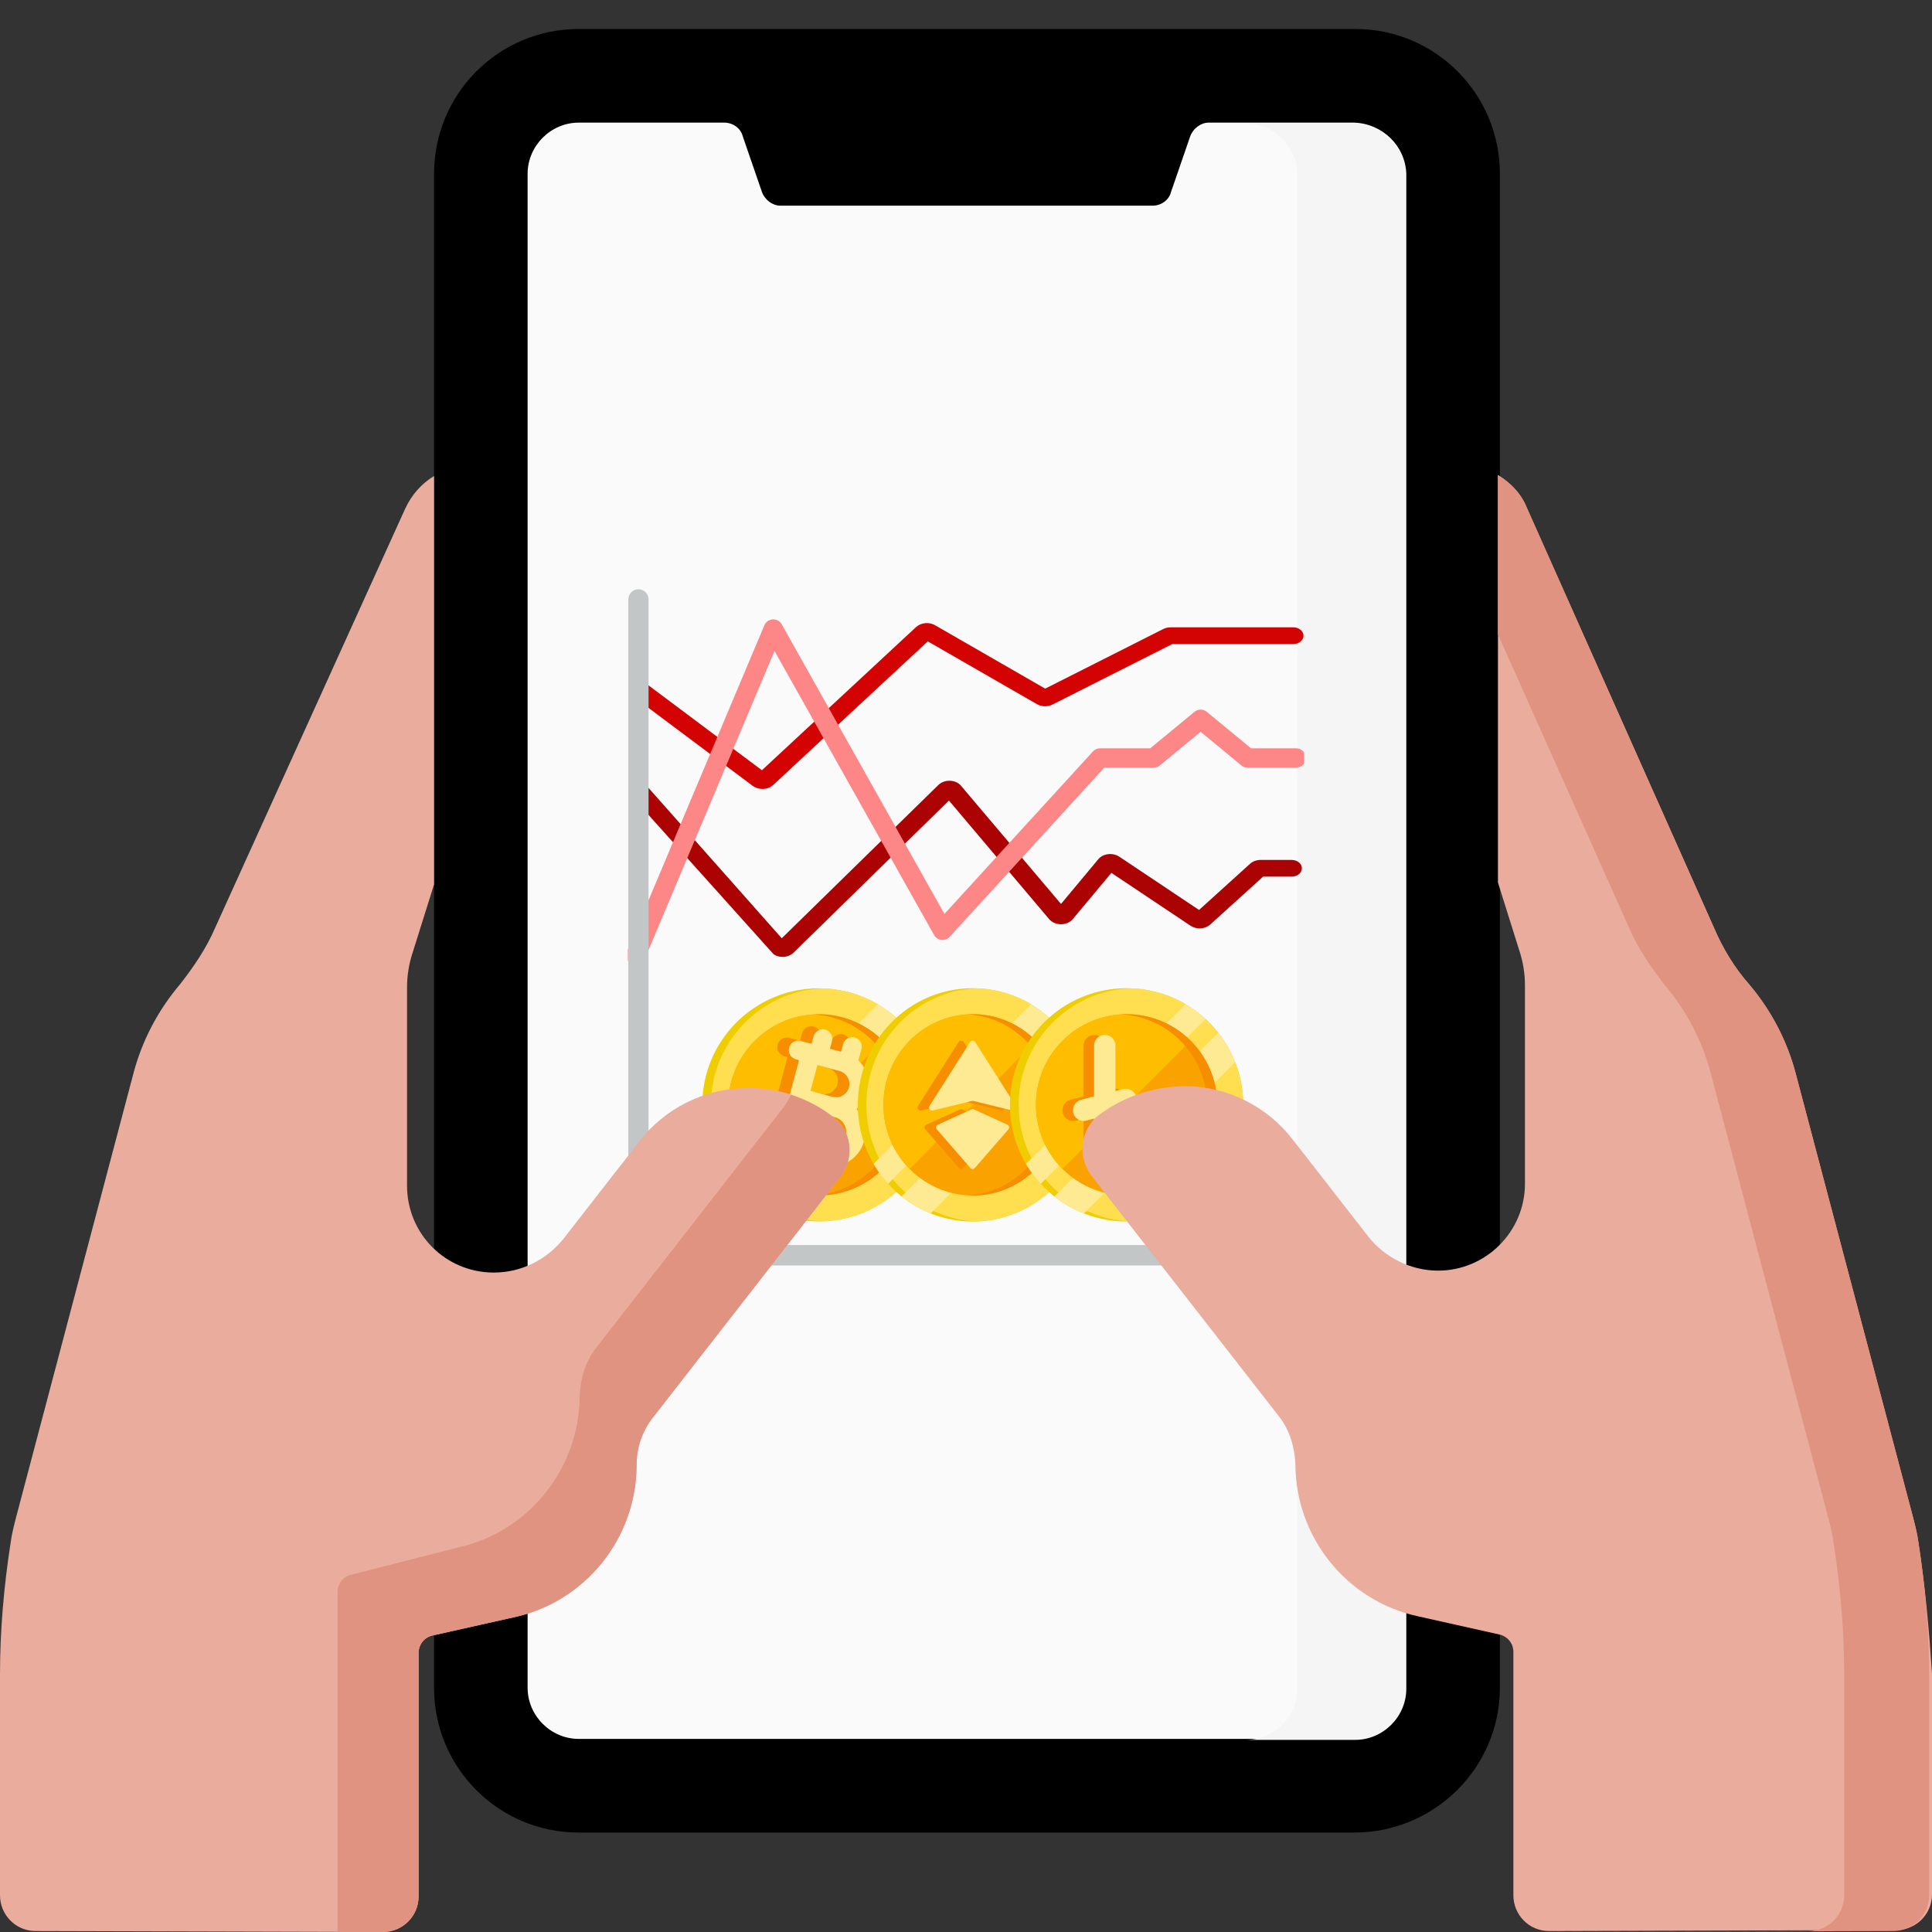 <?xml version="1.0" encoding="UTF-8"?> <svg xmlns="http://www.w3.org/2000/svg" width="200" height="200" viewBox="0 0 200 200" fill="none"><rect x="0" y="0" width="200" height="200" fill="#333333" stroke="none"/><path d="M140.19 189.705H59.91C51.623 189.705 44.933 183.009 44.933 174.713V17.992C44.933 9.697 51.623 3 59.91 3H140.29C148.577 3 155.267 9.697 155.267 17.992V174.713C155.267 183.009 148.477 189.705 140.19 189.705Z" fill="black"></path><path d="M145.482 17.993V174.713C145.482 177.612 143.085 180.01 140.19 180.01H59.91C57.015 180.01 54.618 177.612 54.618 174.713V17.993C54.618 15.094 57.015 12.695 59.91 12.695H74.988C75.886 12.695 76.685 13.295 76.885 14.095L78.882 19.892C79.181 20.691 79.98 21.291 80.779 21.291H119.321C120.22 21.291 121.019 20.691 121.218 19.892L123.215 14.095C123.515 13.295 124.314 12.695 125.112 12.695H140.19C143.085 12.795 145.482 15.094 145.482 17.993Z" fill="#FAFAFA"></path><path d="M140.19 12.795H129.006C131.902 12.795 134.298 15.194 134.298 18.092V174.813C134.298 177.711 131.902 180.11 129.006 180.11H140.289C143.185 180.11 145.581 177.711 145.581 174.813V17.992C145.482 15.094 143.085 12.795 140.19 12.795Z" fill="#F5F5F5"></path><g clip-path="url(#clip0)"><path d="M81.01 99.058C80.685 99.058 80.36 98.972 80.088 98.79L65.35 82.373L66.649 81.016L80.926 97.13L97.135 81.264C97.438 80.971 97.878 80.806 98.339 80.823C98.811 80.841 99.23 81.031 99.492 81.351L109.833 93.577L113.699 88.942C113.93 88.657 114.307 88.467 114.716 88.424C115.124 88.372 115.543 88.467 115.868 88.683L124.124 94.199L129.395 89.427C129.678 89.167 130.076 89.02 130.495 89.02H133.722C134.298 89.02 134.77 89.409 134.77 89.885C134.77 90.36 134.298 90.749 133.722 90.749H130.757L125.287 95.704C124.753 96.188 123.863 96.24 123.244 95.833L115.051 90.36L111.059 95.142C110.787 95.47 110.326 95.678 109.833 95.678C109.341 95.678 108.89 95.479 108.607 95.15L98.235 82.873L82.152 98.618C81.848 98.911 81.429 99.058 81.01 99.058Z" fill="#AB0303"></path><path d="M78.924 81.671C78.558 81.671 78.201 81.559 77.918 81.352L65.283 71.892L66.687 70.613L78.872 79.735L94.829 64.915C95.332 64.448 96.181 64.362 96.799 64.725L108.198 71.287L120.405 65.123C120.635 65.001 120.908 64.941 121.18 64.941H133.889C134.465 64.941 134.937 65.33 134.937 65.805C134.937 66.281 134.465 66.67 133.889 66.67H121.358L108.963 72.93C108.46 73.189 107.821 73.172 107.329 72.887L96.045 66.394L80.046 81.256C79.784 81.507 79.406 81.654 79.008 81.671C78.977 81.671 78.945 81.671 78.924 81.671Z" fill="#D30303"></path><path d="M65.824 98.882L80.049 65.117L97.571 96.307L113.879 78.465H119.43L124.288 74.459L129.146 78.465H134.177" stroke="#FD8686" stroke-width="2" stroke-linecap="round" stroke-linejoin="round"></path><path d="M133.92 131H66.236C65.576 131 65.041 130.461 65.041 129.795V62.057C65.041 61.475 65.513 61 66.089 61C66.665 61 67.137 61.475 67.137 62.057V128.886H133.91C134.486 128.886 134.958 129.362 134.958 129.943C134.958 130.524 134.497 131 133.92 131Z" fill="#C3C6C7"></path><path d="M96.83 114.375C96.83 121.038 91.429 126.44 84.765 126.44C81.253 126.44 78.091 124.939 75.886 122.543C75.307 121.914 74.794 121.223 74.358 120.482C73.304 118.69 72.7 116.603 72.7 114.375C72.7 107.711 78.102 102.31 84.765 102.31C86.994 102.31 89.082 102.914 90.873 103.968C91.614 104.403 92.304 104.916 92.933 105.496C95.329 107.699 96.83 110.862 96.83 114.375Z" fill="#F0CD00"></path><path d="M96.83 114.375C96.83 120.888 91.67 126.196 85.214 126.432C78.758 126.196 73.598 120.888 73.598 114.375C73.598 107.862 78.758 102.554 85.214 102.318C91.67 102.554 96.83 107.862 96.83 114.375Z" fill="#FFDE50"></path><path d="M92.933 105.496L75.886 122.543C75.307 121.914 74.794 121.223 74.358 120.482L90.873 103.968C91.614 104.404 92.304 104.916 92.933 105.496Z" fill="#FFEA94"></path><path d="M95.998 109.963L80.354 125.608C79.246 125.172 78.219 124.578 77.299 123.852L94.244 106.908C94.969 107.828 95.563 108.855 95.998 109.963Z" fill="#FFEA94"></path><path d="M94.14 114.374C94.14 119.552 89.942 123.75 84.765 123.75C82.962 123.75 81.277 123.24 79.848 122.358C79.225 121.974 78.651 121.518 78.136 121.003C77.757 120.625 77.41 120.214 77.1 119.775C76.674 119.171 76.317 118.514 76.042 117.816C75.634 116.784 75.404 115.663 75.391 114.49C75.39 114.451 75.39 114.413 75.39 114.374C75.39 109.197 79.587 104.999 84.765 104.999C84.803 104.999 84.842 104.999 84.881 105C86.054 105.014 87.175 105.244 88.207 105.651C88.904 105.927 89.561 106.283 90.166 106.71C90.604 107.02 91.015 107.366 91.394 107.745C91.909 108.26 92.364 108.834 92.749 109.457C93.631 110.887 94.14 112.571 94.14 114.374Z" fill="#FAA300"></path><path d="M91.394 107.745L78.136 121.003C77.757 120.625 77.41 120.214 77.1 119.775C76.674 119.171 76.317 118.514 76.042 117.816C75.634 116.784 75.404 115.663 75.391 114.49C75.39 114.451 75.39 114.413 75.39 114.374C75.39 109.197 79.587 104.999 84.765 104.999C84.803 104.999 84.842 104.999 84.881 105C86.054 105.014 87.175 105.244 88.207 105.651C88.904 105.927 89.561 106.283 90.166 106.71C90.604 107.02 91.015 107.366 91.394 107.745Z" fill="#FFBD00"></path><path d="M94.141 114.374C94.141 119.552 89.943 123.75 84.765 123.75C84.587 123.75 84.411 123.745 84.236 123.735C89.167 123.461 93.081 119.374 93.081 114.374C93.081 109.374 89.167 105.288 84.236 105.014C84.411 105.004 84.587 104.999 84.765 104.999C89.943 104.999 94.141 109.197 94.141 114.374Z" fill="#F68E00"></path><path d="M88.264 117.796C88.587 116.588 88.248 115.357 87.471 114.487C88.001 114.058 88.406 113.464 88.596 112.756C88.924 111.533 88.528 110.283 87.672 109.464L87.986 108.291C88.127 107.766 87.815 107.226 87.29 107.085C86.764 106.944 86.224 107.256 86.084 107.781L85.876 108.556L84.728 108.249L84.935 107.474C85.076 106.948 84.764 106.408 84.239 106.267C83.713 106.127 83.173 106.438 83.033 106.964L82.825 107.739L81.707 107.439C81.182 107.299 80.641 107.61 80.501 108.136C80.36 108.661 80.672 109.201 81.197 109.342L81.525 109.43L80.555 113.052L79.471 117.099L79.142 117.011C78.617 116.87 78.077 117.182 77.936 117.707C77.795 118.233 78.107 118.773 78.633 118.913L79.751 119.213L79.543 119.988C79.402 120.514 79.714 121.054 80.239 121.194C80.765 121.335 81.305 121.023 81.446 120.498L81.653 119.723L82.801 120.03L82.594 120.806C82.453 121.331 82.765 121.871 83.29 122.012C83.816 122.153 84.356 121.841 84.496 121.315L84.73 120.442C86.339 120.479 87.829 119.417 88.264 117.796ZM83.428 109.94L85.716 110.553C86.452 110.75 86.891 111.51 86.693 112.246C86.496 112.982 85.737 113.42 85.001 113.223L82.713 112.61L83.428 109.94ZM84.398 118.419L81.373 117.608L82.203 114.513L84.491 115.126L85.228 115.323C86.081 115.552 86.59 116.432 86.361 117.286C86.132 118.139 85.252 118.648 84.398 118.419Z" fill="#F68E00"></path><path d="M89.453 118.114C89.777 116.906 89.438 115.675 88.661 114.806C89.191 114.376 89.596 113.782 89.785 113.074C90.113 111.851 89.717 110.602 88.862 109.782L89.176 108.609C89.317 108.084 89.005 107.544 88.479 107.403C87.954 107.262 87.414 107.574 87.273 108.1L87.065 108.875L85.917 108.567L86.125 107.792C86.266 107.267 85.954 106.727 85.428 106.586C84.903 106.445 84.363 106.757 84.222 107.282L84.014 108.057L82.896 107.758C82.371 107.617 81.831 107.929 81.69 108.454C81.549 108.98 81.861 109.52 82.387 109.66L82.715 109.748L81.745 113.37L80.66 117.417L80.332 117.329C79.806 117.188 79.266 117.5 79.126 118.025C78.985 118.551 79.297 119.091 79.822 119.232L80.94 119.531L80.732 120.306C80.591 120.832 80.903 121.372 81.429 121.513C81.954 121.653 82.494 121.342 82.635 120.816L82.843 120.041L83.991 120.349L83.783 121.124C83.642 121.649 83.954 122.189 84.48 122.33C85.005 122.471 85.545 122.159 85.686 121.634L85.92 120.76C87.529 120.798 89.019 119.736 89.453 118.114ZM84.618 110.258L86.905 110.871C87.642 111.069 88.08 111.828 87.883 112.564C87.686 113.3 86.926 113.739 86.19 113.541L83.902 112.928L84.618 110.258ZM85.588 118.737L82.563 117.927L83.392 114.831L85.68 115.444L86.418 115.642C87.271 115.87 87.779 116.751 87.551 117.604C87.322 118.458 86.442 118.966 85.588 118.737Z" fill="#FFEA94"></path><g clip-path="url(#clip1)"><path d="M112.6 114.375C112.6 121.044 107.272 126.45 100.7 126.45C97.235 126.45 94.116 124.948 91.942 122.55C91.371 121.92 90.865 121.229 90.435 120.487C89.396 118.694 88.8 116.605 88.8 114.375C88.8 107.706 94.128 102.3 100.7 102.3C102.898 102.3 104.957 102.905 106.724 103.959C107.455 104.395 108.136 104.908 108.756 105.489C111.119 107.694 112.6 110.859 112.6 114.375Z" fill="#F0CD00"></path><path d="M112.6 114.375C112.6 120.894 107.51 126.206 101.143 126.442C94.776 126.206 89.686 120.894 89.686 114.375C89.686 107.857 94.776 102.545 101.143 102.309C107.51 102.545 112.6 107.857 112.6 114.375Z" fill="#FFDE50"></path><path d="M108.756 105.488L91.942 122.55C91.371 121.92 90.865 121.229 90.435 120.487L106.723 103.959C107.454 104.395 108.135 104.908 108.756 105.488Z" fill="#FFEA94"></path><path d="M111.779 109.96L96.349 125.617C95.257 125.181 94.243 124.587 93.336 123.861L110.048 106.902C110.764 107.823 111.35 108.851 111.779 109.96Z" fill="#FFEA94"></path><path d="M109.947 114.375C109.947 119.557 105.806 123.758 100.7 123.758C98.921 123.758 97.26 123.249 95.85 122.365C95.235 121.981 94.669 121.525 94.161 121.01C93.787 120.631 93.445 120.219 93.14 119.78C92.719 119.176 92.367 118.518 92.096 117.82C91.694 116.787 91.467 115.665 91.454 114.491C91.453 114.452 91.453 114.414 91.453 114.375C91.453 109.193 95.592 104.992 100.7 104.992C100.738 104.992 100.776 104.992 100.814 104.993C101.971 105.007 103.077 105.237 104.094 105.645C104.783 105.921 105.431 106.278 106.026 106.704C106.459 107.015 106.864 107.361 107.238 107.74C107.746 108.255 108.195 108.831 108.574 109.454C109.444 110.885 109.947 112.57 109.947 114.375Z" fill="#FAA300"></path><path d="M107.238 107.74L94.161 121.01C93.787 120.631 93.445 120.219 93.14 119.78C92.719 119.176 92.367 118.518 92.096 117.82C91.694 116.787 91.467 115.665 91.454 114.491C91.453 114.452 91.453 114.414 91.453 114.375C91.453 109.193 95.592 104.992 100.7 104.992C100.738 104.992 100.776 104.992 100.814 104.993C101.971 105.007 103.077 105.237 104.094 105.645C104.783 105.921 105.431 106.278 106.026 106.704C106.459 107.015 106.864 107.361 107.238 107.74Z" fill="#FFBD00"></path><path d="M109.946 114.375C109.946 119.557 105.806 123.758 100.699 123.758C100.524 123.758 100.35 123.753 100.177 123.743C105.041 123.469 108.902 119.379 108.902 114.375C108.902 109.371 105.041 105.281 100.177 105.007C100.35 104.997 100.524 104.992 100.699 104.992C105.806 104.992 109.946 109.193 109.946 114.375Z" fill="#F68E00"></path><path d="M103.605 114.955L99.574 113.97C99.523 113.958 99.47 113.958 99.419 113.97L95.388 114.955C95.107 115.024 94.884 114.72 95.038 114.478L99.224 107.882C99.35 107.684 99.643 107.684 99.769 107.882L103.955 114.478C104.109 114.72 103.886 115.024 103.605 114.955Z" fill="#F68E00"></path><path d="M95.892 116.431L99.374 114.844C99.452 114.809 99.541 114.809 99.618 114.844L103.1 116.431C103.285 116.515 103.337 116.759 103.202 116.914L99.72 120.913C99.601 121.05 99.392 121.05 99.272 120.913L95.791 116.914C95.656 116.759 95.707 116.515 95.892 116.431Z" fill="#F68E00"></path><path d="M104.795 114.955L100.764 113.97C100.713 113.958 100.66 113.958 100.609 113.97L96.578 114.955C96.297 115.024 96.074 114.72 96.228 114.478L100.414 107.882C100.54 107.684 100.833 107.684 100.959 107.882L105.145 114.478C105.299 114.72 105.076 115.024 104.795 114.955Z" fill="#FFEA94"></path><path d="M97.082 116.431L100.564 114.844C100.642 114.809 100.731 114.809 100.808 114.844L104.29 116.431C104.475 116.515 104.527 116.759 104.392 116.914L100.91 120.913C100.791 121.05 100.582 121.05 100.462 120.913L96.981 116.914C96.846 116.759 96.897 116.515 97.082 116.431Z" fill="#FFEA94"></path></g><g clip-path="url(#clip2)"><path d="M128.7 114.375C128.7 121.044 123.294 126.45 116.625 126.45C113.109 126.45 109.945 124.948 107.738 122.55C107.158 121.92 106.645 121.229 106.209 120.487C105.155 118.694 104.55 116.605 104.55 114.375C104.55 107.706 109.956 102.3 116.625 102.3C118.855 102.3 120.945 102.905 122.737 103.959C123.479 104.395 124.17 104.908 124.799 105.489C127.197 107.694 128.7 110.859 128.7 114.375Z" fill="#F0CD00"></path><path d="M128.7 114.375C128.7 120.894 123.535 126.206 117.074 126.442C110.613 126.206 105.449 120.894 105.449 114.375C105.449 107.857 110.613 102.545 117.074 102.309C123.535 102.545 128.7 107.857 128.7 114.375Z" fill="#FFDE50"></path><path d="M124.799 105.488L107.738 122.55C107.158 121.92 106.645 121.229 106.208 120.487L122.737 103.959C123.479 104.395 124.17 104.908 124.799 105.488Z" fill="#FFEA94"></path><path d="M127.867 109.96L112.21 125.617C111.102 125.181 110.073 124.587 109.153 123.861L126.111 106.902C126.837 107.823 127.432 108.851 127.867 109.96Z" fill="#FFEA94"></path><path d="M126.008 114.375C126.008 119.557 121.807 123.758 116.625 123.758C114.82 123.758 113.134 123.249 111.704 122.365C111.08 121.981 110.505 121.525 109.99 121.01C109.611 120.631 109.264 120.219 108.954 119.78C108.527 119.176 108.17 118.518 107.894 117.82C107.486 116.787 107.256 115.665 107.243 114.491C107.242 114.452 107.242 114.414 107.242 114.375C107.242 109.193 111.442 104.992 116.625 104.992C116.663 104.992 116.702 104.992 116.741 104.993C117.915 105.007 119.037 105.237 120.069 105.645C120.768 105.921 121.425 106.278 122.03 106.704C122.469 107.015 122.88 107.361 123.259 107.74C123.775 108.255 124.23 108.831 124.615 109.454C125.498 110.885 126.008 112.57 126.008 114.375Z" fill="#FAA300"></path><path d="M123.259 107.74L109.99 121.01C109.611 120.631 109.264 120.219 108.954 119.78C108.527 119.176 108.17 118.518 107.894 117.82C107.486 116.787 107.256 115.665 107.243 114.491C107.242 114.452 107.242 114.414 107.242 114.375C107.242 109.193 111.442 104.992 116.625 104.992C116.663 104.992 116.702 104.992 116.741 104.993C117.915 105.007 119.037 105.237 120.069 105.645C120.768 105.921 121.425 106.278 122.03 106.704C122.469 107.015 122.88 107.361 123.259 107.74Z" fill="#FFBD00"></path><path d="M126.008 114.375C126.008 119.557 121.806 123.758 116.625 123.758C116.447 123.758 116.27 123.753 116.095 123.743C121.03 123.469 124.947 119.379 124.947 114.375C124.947 109.371 121.03 105.281 116.095 105.007C116.27 104.997 116.447 104.992 116.625 104.992C121.806 104.992 126.008 109.193 126.008 114.375Z" fill="#F68E00"></path><path d="M119.14 118.553H114.385V115.225C114.783 115.126 115.228 115.017 115.726 114.895C116.32 114.75 116.685 114.149 116.54 113.553C116.396 112.957 115.797 112.591 115.203 112.736C114.912 112.807 114.641 112.873 114.385 112.936V108.241C114.385 107.627 113.889 107.13 113.278 107.13C112.666 107.13 112.17 107.627 112.17 108.241V113.493C111.169 113.751 110.804 113.857 110.78 113.864C110.193 114.036 109.857 114.653 110.028 115.242C110.169 115.727 110.611 116.042 111.091 116.042C111.193 116.042 111.298 116.027 111.401 115.997C111.406 115.996 111.621 115.933 112.17 115.789V119.664C112.17 120.277 112.666 120.775 113.278 120.775H119.14C119.751 120.775 120.247 120.277 120.247 119.664C120.247 119.05 119.751 118.553 119.14 118.553Z" fill="#F68E00"></path><path d="M120.227 118.553H115.472V115.225C115.87 115.126 116.315 115.017 116.813 114.895C117.407 114.75 117.772 114.149 117.627 113.553C117.483 112.957 116.884 112.591 116.289 112.736C115.999 112.807 115.728 112.873 115.472 112.936V108.241C115.472 107.627 114.976 107.13 114.364 107.13C113.753 107.13 113.257 107.627 113.257 108.241V113.493C112.256 113.751 111.891 113.857 111.867 113.864C111.28 114.036 110.944 114.653 111.115 115.242C111.256 115.727 111.698 116.042 112.178 116.042C112.28 116.042 112.385 116.027 112.488 115.997C112.493 115.996 112.708 115.933 113.257 115.789V119.664C113.257 120.277 113.753 120.775 114.364 120.775H120.227C120.838 120.775 121.334 120.277 121.334 119.664C121.334 119.05 120.838 118.553 120.227 118.553Z" fill="#FFEA94"></path></g></g><path d="M198.602 159.721C198.502 158.921 198.303 158.121 198.103 157.322L185.921 111.245C185.022 107.747 183.325 104.549 181.028 101.85C179.531 100.151 178.332 98.152 177.434 96.053L158.063 52.575C157.464 51.076 156.365 49.976 155.067 49.177V91.355L157.264 98.352C157.663 99.551 157.863 100.751 157.863 102.05V122.54C157.863 127.537 153.769 131.535 148.877 131.535C145.981 131.535 143.285 130.136 141.588 127.937C138.492 123.939 133.799 117.942 133.799 117.942C131.203 114.544 127.009 112.445 122.716 112.445C119.521 112.445 116.425 113.444 113.729 115.443C111.832 116.942 111.533 119.641 112.931 121.64L132.401 146.627C133.5 148.027 133.999 149.726 134.099 151.525C134.099 159.121 139.391 165.718 146.78 167.317L155.267 169.216C156.066 169.416 156.665 170.115 156.665 171.015V196.202C156.665 198.201 158.263 199.9 160.359 199.9L196.306 199.8C198.303 199.8 200 198.201 200 196.102V173.214C199.7 168.816 199.301 164.218 198.602 159.721Z" fill="#EAAC9D"></path><path d="M198.602 159.721C198.502 158.921 198.303 158.121 198.103 157.322L185.921 111.245C185.022 107.747 183.325 104.549 181.028 101.85C179.531 100.151 178.332 98.152 177.434 96.053L158.063 52.575C157.464 51.076 156.365 49.976 155.067 49.177V65.668L168.647 96.053C169.546 98.152 170.844 100.051 172.242 101.85C174.538 104.549 176.236 107.747 177.134 111.245L189.316 157.322C189.516 158.121 189.715 158.921 189.815 159.721C190.514 164.218 190.914 168.816 190.914 173.314V196.202C190.914 198.201 189.316 199.9 187.219 199.9L159.76 200C159.86 200 159.96 200 160.06 200L196.006 199.9C198.003 199.9 199.7 198.301 199.7 196.202V173.314C199.7 168.816 199.301 164.218 198.602 159.721Z" fill="#DF9380"></path><path d="M86.271 115.643C83.575 113.544 80.379 112.544 77.284 112.644C72.99 112.644 68.797 114.743 66.201 118.141C66.201 118.141 61.508 124.138 58.412 128.136C56.615 130.435 53.919 131.735 51.123 131.735C46.131 131.735 42.137 127.737 42.137 122.739V102.249C42.137 100.95 42.337 99.751 42.736 98.551L44.933 91.555V49.276C43.635 50.076 42.636 51.175 41.937 52.675L22.267 96.053C21.368 98.152 20.07 100.051 18.672 101.85C16.375 104.548 14.678 107.747 13.779 111.245L1.598 157.322C1.398 158.121 1.198 158.921 1.098 159.72C0.399 164.218 0 168.816 0 173.313V196.202C0 198.201 1.598 199.9 3.694 199.9L39.641 200C41.638 200 43.335 198.401 43.335 196.302V171.115C43.335 170.215 43.934 169.515 44.733 169.315L53.22 167.416C60.609 165.817 65.901 159.221 65.901 151.624C65.901 149.825 66.5 148.126 67.599 146.727L87.069 121.74C88.467 119.841 88.168 117.042 86.271 115.643Z" fill="#EAAC9D"></path><path d="M86.271 115.643C84.873 114.543 83.375 113.843 81.877 113.344C81.678 113.744 81.478 114.143 81.178 114.543L61.708 139.53C60.609 140.93 60.11 142.629 60.01 144.428C60.01 152.024 54.718 158.621 47.329 160.22L36.346 163.019C35.547 163.218 34.948 163.918 34.948 164.818V200H39.641C41.638 200 43.335 198.401 43.335 196.302V171.114C43.335 170.215 43.934 169.515 44.733 169.315L53.22 167.416C60.609 165.817 65.901 159.22 65.901 151.624C65.901 149.825 66.5 148.126 67.599 146.727L87.07 121.739C88.468 119.84 88.168 117.042 86.271 115.643Z" fill="#DF9380"></path><defs><clipPath id="clip0"><rect width="70" height="70" fill="white" transform="translate(65 61)"></rect></clipPath><clipPath id="clip1"><rect width="23.8" height="24.15" fill="white" transform="translate(88.8 102.3)"></rect></clipPath><clipPath id="clip2"><rect width="24.15" height="24.15" fill="white" transform="translate(104.55 102.3)"></rect></clipPath></defs></svg> 